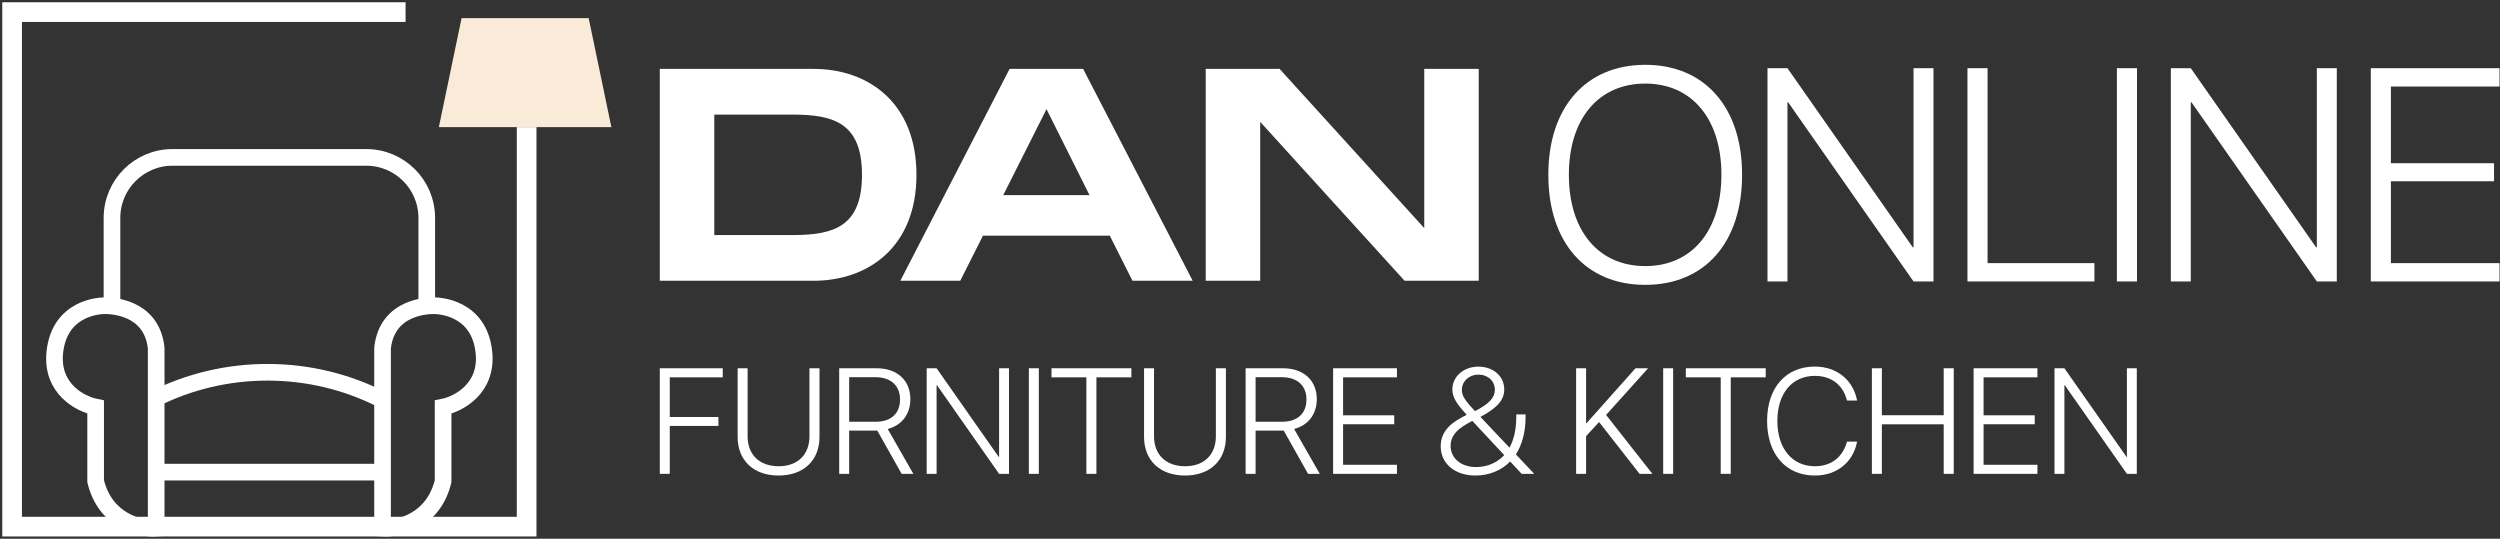 <svg xmlns="http://www.w3.org/2000/svg" width="826" height="178" viewBox="0 0 826 178" fill="none"><rect x="0" y="0" width="826" height="178" fill="#333333" stroke="none"/><path d="M134 4H4V174H174V42" stroke="white" stroke-width="6.5"></path><path d="M127 156H51.5M37 99.5V72C37 60.954 45.954 52 57 52H121C132.046 52 141 60.954 141 72V99.5" stroke="white" stroke-width="5.5"></path><path d="M31.602 159C34.802 172.2 46.269 174.833 51.602 174.5L51.602 115C50.102 101 36.102 101 34.602 101C33.102 101 19.602 101.5 18.102 116.5C16.902 128.5 26.602 133.5 31.602 134.5V159Z" stroke="white" stroke-width="5.5"></path><path d="M146.398 159C143.198 172.2 131.731 174.833 126.398 174.5L126.398 115C127.898 101 141.898 101 143.398 101C144.898 101 158.398 101.5 159.898 116.5C161.098 128.5 151.398 133.5 146.398 134.5V159Z" stroke="white" stroke-width="5.5"></path><path d="M126.875 132.386C126.654 132.271 126.433 132.158 126.212 132.045C114.853 126.261 101.995 123 88.375 123C75.088 123 62.526 126.103 51.375 131.624C51.249 131.686 51.125 131.749 51 131.811" stroke="white" stroke-width="5.5"></path><path d="M202 42H145L152.5 6H194.5L202 42Z" fill="#F9EBD7"></path><path d="M268.8 22.764C286.9 22.764 302.8 33.964 302.8 57.764C302.8 81.564 286.9 92.764 268.8 92.764H218V22.764H268.8ZM262 77.664C275.6 77.664 284.8 74.764 284.8 57.764C284.8 40.764 275.6 37.864 262 37.864H236V77.664H262Z" fill="white"></path><path d="M374.169 92.764L366.669 77.864H324.769L317.269 92.764H297.469L333.569 22.764H357.869L394.069 92.764H374.169ZM331.469 64.464H359.969L345.769 36.064L331.469 64.464Z" fill="white"></path><path d="M470.571 22.764H488.571V92.764H464.071L416.371 40.264V92.764H398.371V22.764H422.771L470.571 75.364V22.764Z" fill="white"></path><path d="M543.603 94.116C523.925 94.116 511.571 80.103 511.571 57.788V57.69C511.571 35.474 523.974 21.411 543.603 21.411C563.231 21.411 575.585 35.474 575.585 57.69V57.788C575.585 80.103 563.28 94.116 543.603 94.116ZM543.603 87.915C559.13 87.915 568.749 76.099 568.749 57.788V57.69C568.749 39.282 558.983 27.612 543.603 27.612C528.173 27.612 518.358 39.233 518.358 57.69V57.788C518.358 76.245 528.124 87.915 543.603 87.915Z" fill="white"></path><path d="M583.985 92.993V22.534H590.577L631.983 81.714H632.228V22.534H638.819V92.993H632.228L590.821 33.813H590.577V92.993H583.985Z" fill="white"></path><path d="M650.052 92.993V22.534H656.692V86.939H691.995V92.993H650.052Z" fill="white"></path><path d="M699.419 92.993V22.534H706.06V92.993H699.419Z" fill="white"></path><path d="M717.243 92.993V22.534H723.835L765.241 81.714H765.485V22.534H772.077V92.993H765.485L724.079 33.813H723.835V92.993H717.243Z" fill="white"></path><path d="M783.31 92.993V22.534H825.839V28.589H789.95V53.931H824.032V59.888H789.95V86.939H825.839V92.993H783.31Z" fill="white"></path><path d="M218 156.56V121.672H238.798V124.67H221.293V137.774H237.37V140.724H221.293V156.56H218Z" fill="white"></path><path d="M257.248 157.116C248.847 157.116 243.714 151.991 243.714 144.375V121.672H247.006V144.181C247.006 150.105 250.832 154.046 257.248 154.046C263.664 154.046 267.442 150.105 267.442 144.181V121.672H270.759V144.375C270.759 151.991 265.65 157.116 257.248 157.116Z" fill="white"></path><path d="M277.272 156.56V121.672H289.596C296.424 121.672 300.782 125.662 300.782 131.875V131.923C300.782 136.831 297.949 140.531 293.3 141.739L301.775 156.56H297.901L289.862 142.271C289.669 142.271 289.378 142.271 289.16 142.271H280.565V156.56H277.272ZM280.565 139.346H289.33C294.39 139.346 297.368 136.638 297.368 131.996V131.948C297.368 127.354 294.269 124.622 289.209 124.622H280.565V139.346Z" fill="white"></path><path d="M306.181 156.56V121.672H309.45L329.982 150.975H330.103V121.672H333.372V156.56H330.103L309.571 127.257H309.45V156.56H306.181Z" fill="white"></path><path d="M339.933 156.56V121.672H343.226V156.56H339.933Z" fill="white"></path><path d="M358.94 156.56V124.67H347.415V121.672H373.806V124.67H362.257V156.56H358.94Z" fill="white"></path><path d="M391.53 157.116C383.128 157.116 377.995 151.991 377.995 144.375V121.672H381.288V144.181C381.288 150.105 385.114 154.046 391.53 154.046C397.946 154.046 401.723 150.105 401.723 144.181V121.672H405.04V144.375C405.04 151.991 399.932 157.116 391.53 157.116Z" fill="white"></path><path d="M411.554 156.56V121.672H423.878C430.706 121.672 435.064 125.662 435.064 131.875V131.923C435.064 136.831 432.231 140.531 427.582 141.739L436.056 156.56H432.182L424.144 142.271C423.95 142.271 423.66 142.271 423.442 142.271H414.846V156.56H411.554ZM414.846 139.346H423.611C428.672 139.346 431.65 136.638 431.65 131.996V131.948C431.65 127.354 428.551 124.622 423.49 124.622H414.846V139.346Z" fill="white"></path><path d="M440.463 156.56V121.672H461.552V124.67H443.756V137.218H460.656V140.168H443.756V153.562H461.552V156.56H440.463Z" fill="white"></path><path d="M487.411 157.116C480.68 157.116 476.007 153.127 476.007 147.469V147.445C476.007 143.529 478.186 140.458 482.786 138.016L484.602 137.049C481.212 133.374 479.881 131.271 479.857 128.708V128.684C479.857 124.404 483.585 121.14 488.476 121.14C493.367 121.14 496.999 124.283 496.999 128.66V128.684C496.999 132.044 494.868 134.68 489.13 137.75L498.742 147.905C500.195 145.269 500.97 141.86 500.97 137.895V136.928H504.045V137.895C504.045 142.755 502.883 146.986 500.849 150.129L506.805 156.439V156.56H502.761L498.96 152.474C496.03 155.472 491.987 157.116 487.411 157.116ZM483.004 128.853C483.004 130.884 484.215 132.504 487.338 135.84C492.156 133.35 493.9 131.319 493.9 128.805V128.78C493.9 125.879 491.6 123.776 488.476 123.776C485.401 123.776 483.004 125.952 483.004 128.829V128.853ZM479.276 147.276C479.276 151.362 482.665 154.312 487.677 154.312C491.382 154.312 494.675 152.885 496.999 150.371L486.442 139.056L484.723 140.023C480.874 142.175 479.276 144.471 479.276 147.252V147.276Z" fill="white"></path><path d="M520.751 156.56V121.672H524.044V139.829H524.189L540.363 121.672H544.528L530.654 137.097L545.956 156.56H541.719L528.33 139.443L524.044 144.109V156.56H520.751Z" fill="white"></path><path d="M549.516 156.56V121.672H552.808V156.56H549.516Z" fill="white"></path><path d="M568.522 156.56V124.67H556.997V121.672H583.389V124.67H571.839V156.56H568.522Z" fill="white"></path><path d="M599.635 157.116C590.047 157.116 583.849 150.032 583.849 139.104V139.08C583.849 128.128 589.999 121.116 599.635 121.116C606.875 121.116 612.226 125.565 613.533 132.093L613.581 132.334H610.264L610.119 131.899C608.787 127.185 605.083 124.187 599.635 124.187C592.081 124.187 587.238 130.013 587.238 139.08V139.104C587.238 148.146 592.129 154.046 599.635 154.046C605.059 154.046 608.739 151.072 610.192 146.116L610.264 145.898H613.581L613.533 146.14C612.226 152.716 606.899 157.116 599.635 157.116Z" fill="white"></path><path d="M618.472 156.56V121.672H621.765V137.194H642.2V121.672H645.518V156.56H642.2V140.192H621.765V156.56H618.472Z" fill="white"></path><path d="M652.079 156.56V121.672H673.168V124.67H655.372V137.218H672.272V140.168H655.372V153.562H673.168V156.56H652.079Z" fill="white"></path><path d="M678.81 156.56V121.672H682.078L702.61 150.975H702.731V121.672H706V156.56H702.731L682.199 127.257H682.078V156.56H678.81Z" fill="white"></path></svg>